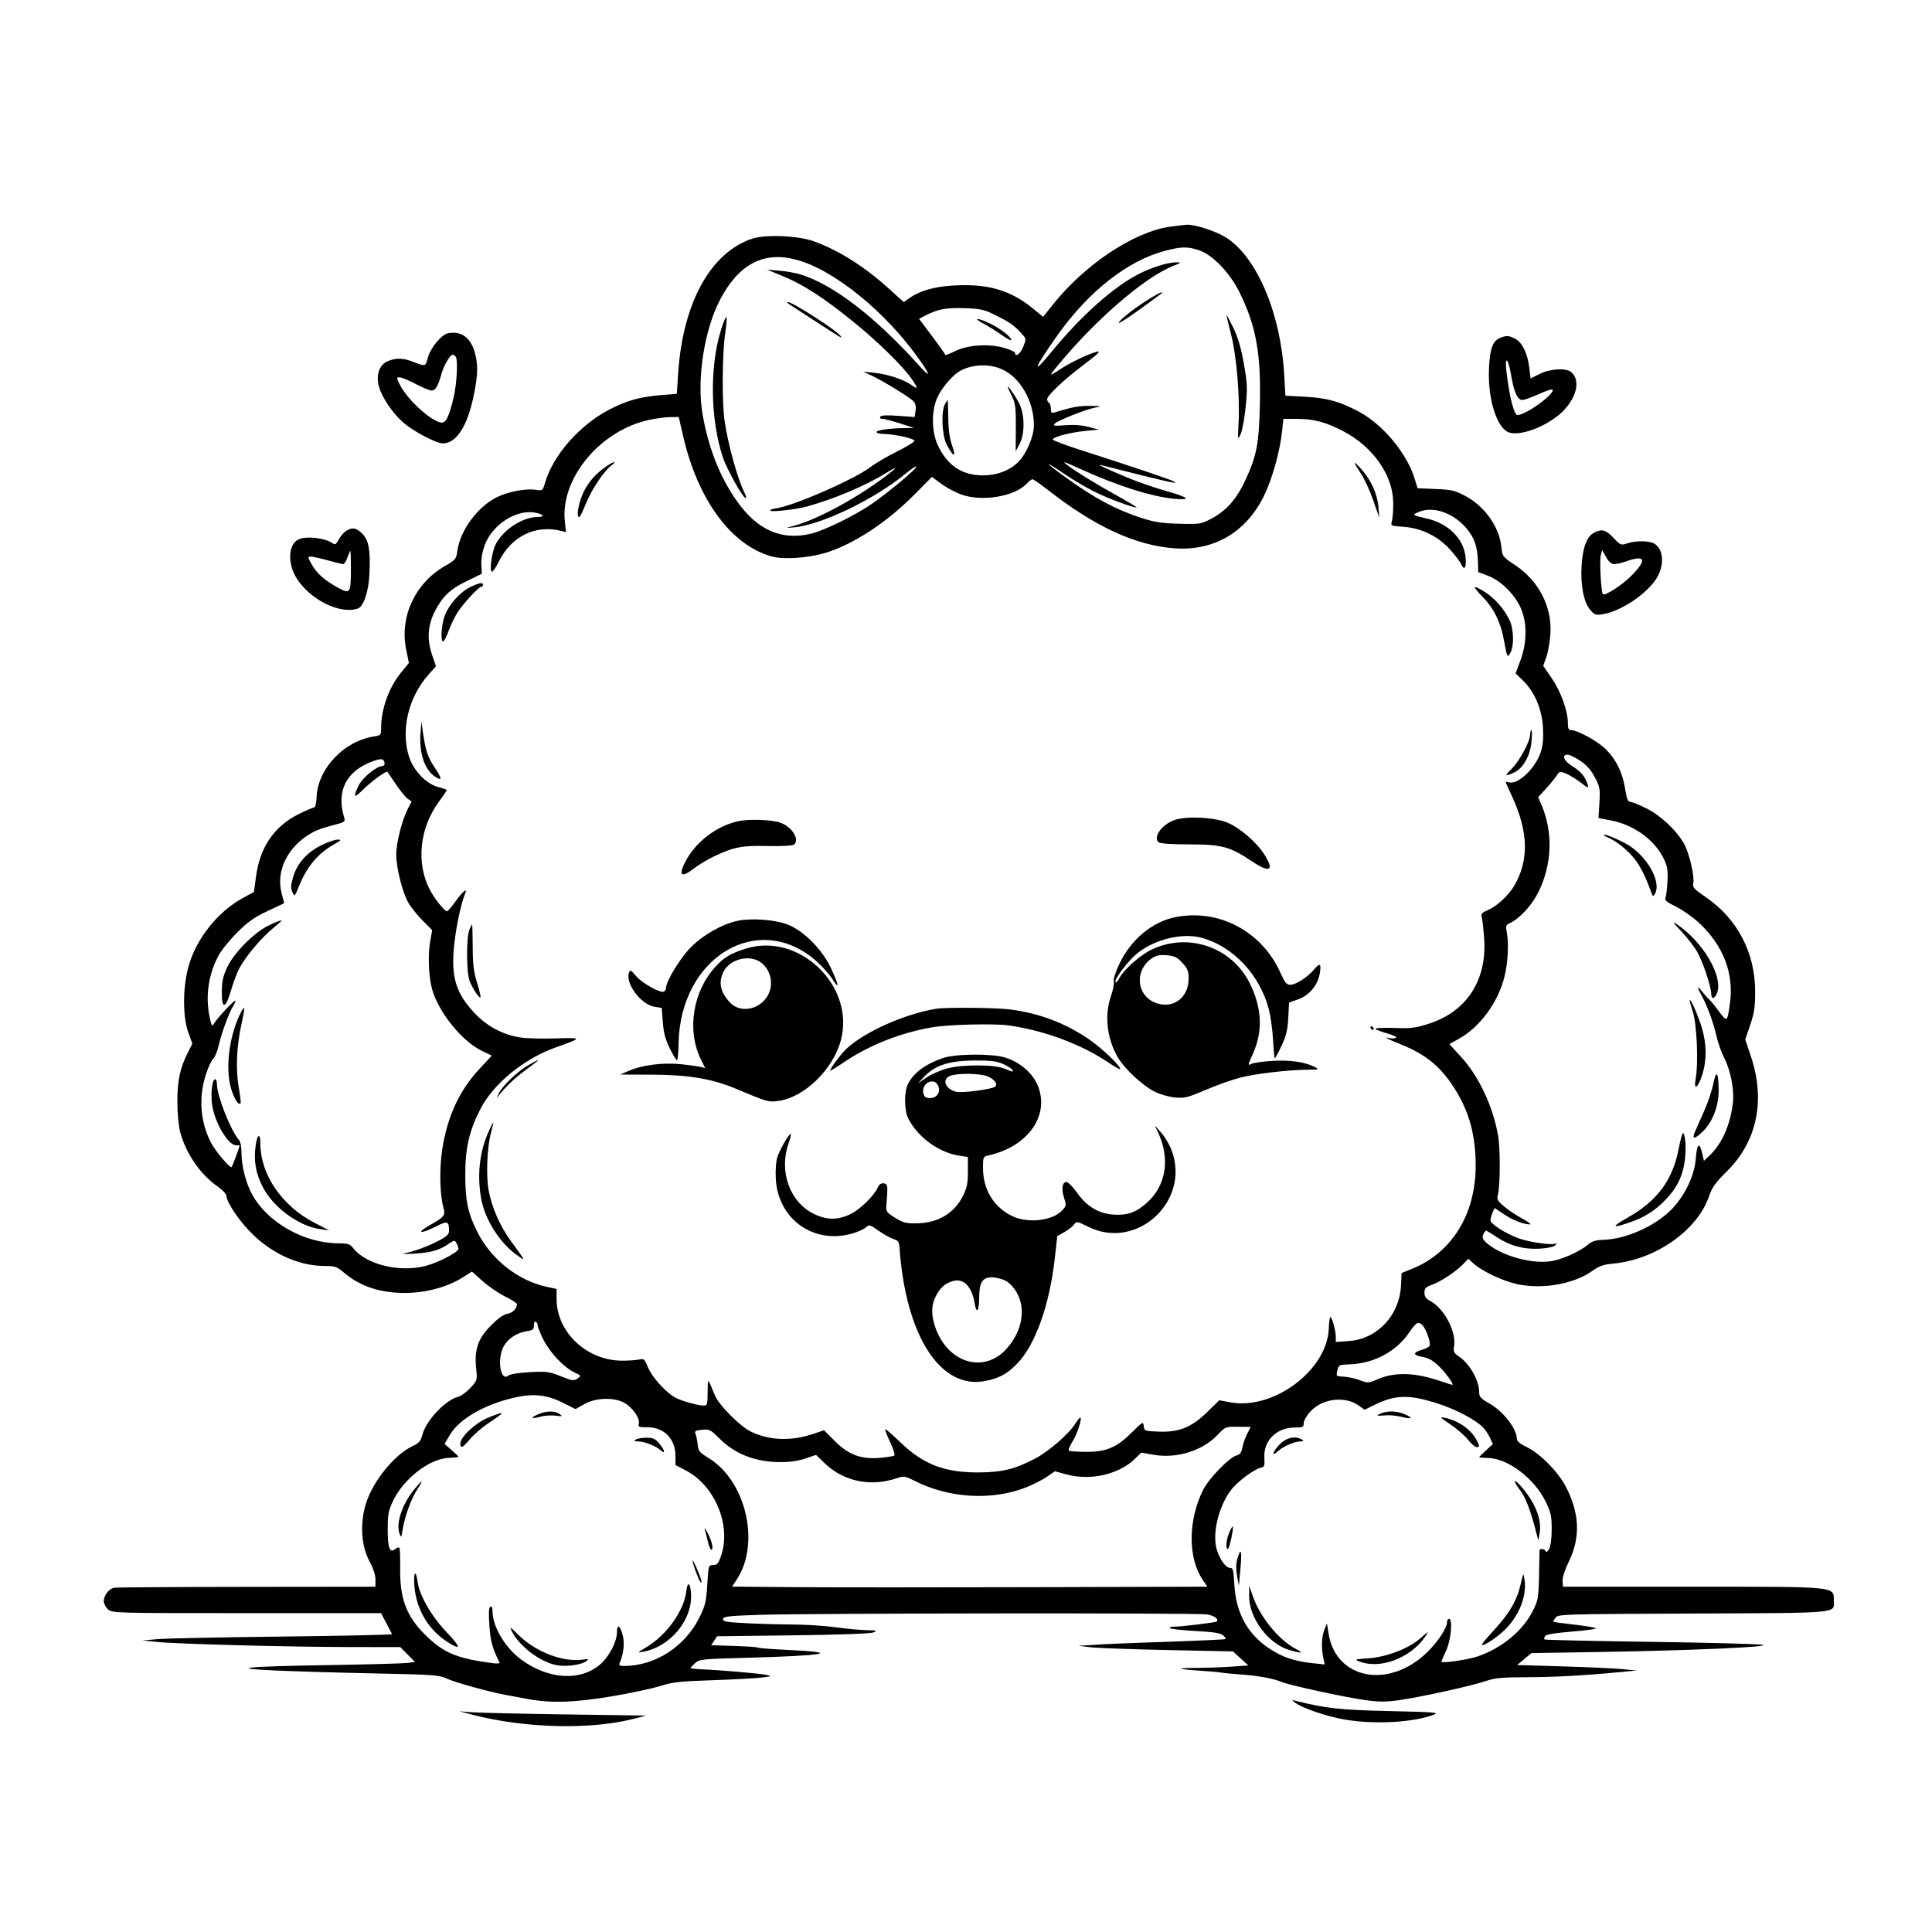 <svg xmlns="http://www.w3.org/2000/svg" height="3072" width="3072" version="1.1" id="svg"><path fill-rule="evenodd" fill="black" stroke="none" d="M1860.309 360.485 C 1802.787 368.710,1724.861 420.582,1673.995 484.506 L 1658.653 503.787 1641.597 489.894 C 1606.439 461.258,1570.452 450.913,1516.500 453.937 C 1485.523 455.672,1462.374 462.341,1445.422 474.411 L 1437.001 480.408 1413.049 458.676 C 1374.414 423.620,1332.437 397.272,1293.013 383.330 C 1268.564 374.684,1217.293 372.578,1196.538 379.367 C 1129.805 401.194,1085.499 481.874,1078.194 594.867 L 1076.165 626.243 1051.125 628.274 C 1017.286 631.020,996.591 636.828,968.417 651.486 C 921.458 675.917,879.474 723.814,866.688 767.543 C 862.941 780.358,862.684 780.556,852.035 778.853 C 836.485 776.367,808.297 781.661,790.359 790.437 C 759.493 805.539,731.537 843.450,727.207 876.079 C 725.503 888.923,724.429 890.221,707.346 900.079 C 660.081 927.354,635.326 980.367,645.713 1032.066 L 650.146 1054.133 637.750 1069.353 C 618.180 1093.379,606.000 1127.396,606.000 1158.026 C 606.000 1168.841,605.566 1169.303,593.606 1171.215 C 546.576 1178.735,505.280 1222.615,503.421 1267.042 C 502.987 1277.419,501.372 1284.000,499.259 1284.000 C 497.360 1284.000,486.250 1288.781,474.569 1294.624 C 436.190 1313.825,413.506 1346.870,407.260 1392.680 L 403.767 1418.293 385.633 1428.231 C 345.906 1450.004,312.026 1492.758,299.800 1536.548 C 290.422 1570.136,290.309 1616.381,299.542 1641.999 L 305.848 1659.499 298.759 1673.499 C 286.206 1698.289,281.998 1717.991,282.036 1751.795 C 282.056 1769.642,283.945 1790.540,286.358 1799.606 C 295.609 1834.365,318.790 1867.935,346.889 1887.268 C 354.100 1892.229,360.000 1898.617,360.000 1901.462 C 360.000 1911.983,383.136 1945.358,403.863 1964.736 C 436.978 1995.697,477.504 2013.000,516.903 2013.000 C 532.660 2013.000,535.831 2014.100,546.563 2023.286 C 572.425 2045.423,604.854 2056.151,645.000 2055.852 C 677.914 2055.606,711.799 2046.363,735.951 2031.044 L 750.401 2021.878 767.451 2037.101 C 776.828 2045.474,792.938 2056.487,803.250 2061.574 C 813.563 2066.661,822.000 2072.077,822.000 2073.609 C 822.000 2080.726,815.345 2087.381,806.449 2089.160 C 800.000 2090.450,790.942 2097.018,779.775 2108.502 C 759.725 2129.118,754.056 2146.110,757.149 2176.305 C 759.038 2194.744,758.941 2195.064,747.779 2207.022 C 741.576 2213.667,732.894 2219.980,728.486 2221.050 C 708.473 2225.909,677.478 2258.670,671.756 2281.014 C 669.116 2291.321,666.492 2294.464,656.719 2299.026 C 627.172 2312.816,592.597 2355.433,581.611 2391.603 C 572.104 2422.903,574.356 2458.258,587.390 2482.322 C 593.433 2493.479,597.000 2504.322,597.000 2511.533 L 597.000 2523.000 392.250 2523.230 C 279.638 2523.356,184.802 2523.961,181.504 2524.574 C 173.517 2526.058,165.000 2536.969,165.000 2545.715 C 165.000 2549.593,167.955 2555.519,171.566 2558.883 C 178.046 2564.920,180.916 2565.000,392.015 2565.000 L 605.899 2565.000 614.182 2580.750 C 618.738 2589.413,622.868 2597.346,623.360 2598.381 C 623.851 2599.415,545.559 2601.143,449.377 2602.220 C 353.195 2603.297,263.700 2605.151,250.500 2606.339 L 226.500 2608.500 250.500 2610.870 C 283.780 2614.156,459.069 2618.758,555.985 2618.890 L 636.471 2619.000 648.178 2630.825 L 659.885 2642.650 647.192 2644.211 C 640.212 2645.070,585.900 2646.556,526.500 2647.513 C 389.420 2649.723,359.766 2652.635,438.000 2656.204 C 468.525 2657.596,539.400 2659.682,595.500 2660.838 C 691.721 2662.821,698.293 2663.312,711.491 2669.496 C 724.116 2675.411,782.473 2691.417,805.742 2695.346 C 810.824 2696.204,825.674 2698.952,838.742 2701.453 C 875.547 2708.495,914.418 2707.217,974.534 2696.986 C 1003.665 2692.028,1037.625 2684.744,1050.000 2680.798 C 1069.398 2674.613,1080.978 2673.344,1134.000 2671.596 C 1167.825 2670.481,1202.925 2668.570,1212.000 2667.350 C 1228.064 2665.191,1228.223 2665.078,1218.000 2663.085 C 1206.212 2660.786,1145.376 2655.545,1116.750 2654.362 C 1106.438 2653.936,1098.000 2653.047,1098.000 2652.388 C 1098.000 2651.728,1101.208 2648.215,1105.128 2644.582 C 1111.934 2638.275,1115.564 2637.888,1185.378 2636.027 C 1314.427 2632.588,1340.855 2627.528,1251.309 2623.403 C 1228.864 2622.370,1208.475 2620.836,1206.000 2619.995 C 1201.761 2618.555,1188.959 2617.788,1148.181 2616.533 L 1130.862 2616.000 1135.526 2608.881 L 1140.190 2601.763 1260.845 2600.282 C 1336.510 2599.353,1384.297 2597.604,1389.000 2595.591 C 1395.497 2592.810,1394.092 2592.342,1378.500 2592.095 C 1368.600 2591.938,1346.325 2589.870,1329.000 2587.500 C 1311.675 2585.130,1281.300 2583.142,1261.500 2583.083 C 1241.700 2583.024,1208.229 2582.095,1187.120 2581.018 C 1154.263 2579.343,1148.872 2578.373,1149.655 2574.280 C 1150.439 2570.178,1158.865 2569.237,1209.034 2567.649 C 1288.693 2565.127,1900.651 2564.519,1918.346 2566.944 C 1930.377 2568.593,1938.667 2574.404,1934.621 2578.352 C 1932.965 2579.968,1874.616 2586.952,1866.750 2586.476 C 1863.038 2586.251,1860.000 2587.212,1860.000 2588.611 C 1860.000 2590.009,1877.888 2592.123,1899.750 2593.306 C 1929.503 2594.917,1940.825 2596.654,1944.768 2600.211 C 1947.666 2602.825,1949.482 2605.518,1948.804 2606.196 C 1948.126 2606.874,1906.606 2608.823,1856.536 2610.527 C 1806.466 2612.232,1761.450 2613.957,1756.500 2614.360 C 1751.550 2614.764,1740.075 2615.504,1731.000 2616.005 L 1714.500 2616.915 1734.000 2619.235 C 1744.725 2620.511,1800.075 2622.518,1857.000 2623.696 L 1960.500 2625.838 1972.735 2637.006 L 1984.971 2648.175 1958.024 2650.087 C 1943.204 2651.139,1918.911 2652.000,1904.039 2652.000 C 1889.168 2652.000,1877.625 2652.625,1878.390 2653.390 C 1879.154 2654.154,1891.867 2655.514,1906.640 2656.411 C 1921.413 2657.309,1936.875 2658.664,1941.000 2659.424 C 1945.125 2660.183,1959.300 2661.560,1972.500 2662.484 C 2000.185 2664.421,2024.476 2668.856,2038.034 2674.447 C 2051.331 2679.932,2138.054 2698.744,2170.937 2703.277 C 2192.989 2706.317,2203.589 2706.319,2224.937 2703.287 C 2259.808 2698.335,2340.521 2680.562,2362.541 2672.986 C 2377.026 2668.002,2388.023 2666.978,2428.220 2666.870 C 2472.881 2666.750,2518.720 2664.202,2578.500 2658.517 L 2602.500 2656.235 2580.000 2654.029 C 2567.625 2652.816,2524.839 2650.851,2484.920 2649.662 L 2412.341 2647.500 2423.657 2638.012 L 2434.973 2628.524 2545.736 2626.707 C 2691.523 2624.317,2820.309 2618.580,2802.000 2615.293 C 2794.575 2613.960,2713.989 2611.850,2622.921 2610.606 C 2531.853 2609.361,2456.664 2607.664,2455.834 2606.834 C 2455.005 2606.005,2455.402 2603.585,2456.717 2601.458 C 2458.300 2598.896,2472.996 2596.467,2500.234 2594.265 C 2522.854 2592.436,2539.592 2589.984,2537.430 2588.816 C 2535.269 2587.648,2519.325 2585.071,2502.000 2583.090 C 2484.675 2581.110,2470.176 2579.168,2469.781 2578.776 C 2469.386 2578.383,2470.964 2575.461,2473.288 2572.281 C 2477.381 2566.681,2484.217 2566.472,2691.417 2565.617 C 2927.798 2564.642,2916.052 2565.679,2915.954 2545.785 C 2915.837 2522.155,2924.147 2523.000,2691.835 2523.000 L 2485.276 2523.000 2484.585 2513.925 C 2484.168 2508.458,2488.142 2496.135,2494.578 2482.936 C 2513.436 2444.263,2511.695 2405.324,2489.207 2362.839 C 2476.906 2339.600,2448.151 2310.682,2427.750 2301.033 C 2417.324 2296.102,2412.000 2291.754,2412.000 2288.172 C 2412.000 2272.012,2390.318 2244.053,2368.033 2231.476 C 2354.724 2223.965,2352.000 2221.023,2352.000 2214.161 C 2352.000 2195.082,2337.383 2168.989,2320.036 2157.103 C 2311.710 2151.399,2310.663 2149.241,2312.054 2140.665 C 2315.883 2117.071,2296.101 2079.929,2273.475 2068.229 C 2267.266 2065.018,2265.000 2061.622,2265.000 2055.526 C 2265.000 2048.624,2266.919 2046.521,2276.250 2043.194 C 2290.566 2038.089,2314.979 2022.038,2326.109 2010.414 L 2334.718 2001.423 2342.594 2008.726 C 2355.805 2020.976,2389.777 2037.063,2412.743 2041.944 C 2452.960 2050.492,2502.960 2041.600,2532.064 2020.725 C 2542.884 2012.964,2549.645 2010.621,2565.484 2009.142 C 2632.871 2002.849,2699.312 1955.940,2717.619 1901.730 C 2722.216 1888.116,2727.781 1880.376,2745.731 1862.628 C 2793.871 1815.029,2807.540 1749.784,2784.056 1679.688 L 2775.078 1652.893 2782.954 1629.696 C 2789.393 1610.731,2790.825 1601.028,2790.808 1576.500 C 2790.764 1514.670,2762.474 1460.777,2711.934 1426.244 C 2693.821 1413.868,2690.925 1410.706,2692.384 1404.896 C 2694.771 1395.382,2686.783 1359.256,2678.855 1343.717 C 2668.127 1322.688,2641.524 1297.177,2618.102 1285.460 C 2606.603 1279.707,2594.974 1275.000,2592.261 1275.000 C 2588.478 1275.000,2586.573 1270.204,2584.089 1254.429 C 2580.025 1228.618,2570.163 1208.260,2553.658 1191.612 C 2541.080 1178.925,2508.647 1161.007,2498.250 1161.002 C 2494.149 1161.001,2493.000 1158.443,2493.000 1149.316 C 2493.000 1130.478,2481.797 1099.544,2467.314 1078.389 L 2453.854 1058.729 2458.815 1044.614 C 2461.543 1036.851,2464.431 1020.350,2465.233 1007.945 C 2468.018 964.849,2446.955 923.733,2409.256 898.670 C 2388.929 885.157,2388.844 885.042,2387.181 868.935 C 2383.992 838.034,2360.725 805.117,2330.700 789.027 C 2313.469 779.793,2308.554 778.615,2282.766 777.541 L 2254.033 776.344 2249.117 760.379 C 2236.865 720.590,2198.466 674.617,2160.778 654.615 C 2130.041 638.302,2110.309 632.802,2075.686 630.897 L 2043.872 629.147 2041.966 595.824 C 2036.389 498.345,1998.776 409.299,1949.941 377.962 C 1934.006 367.737,1900.365 356.719,1887.065 357.370 C 1882.904 357.574,1870.864 358.975,1860.309 360.485 M1906.716 398.014 C 1927.990 405.230,1954.928 433.027,1970.295 463.624 C 1997.307 517.405,2005.514 563.126,2003.210 647.005 C 2001.556 707.223,1998.023 725.017,1979.990 763.957 C 1966.352 793.407,1949.955 811.990,1926.649 824.412 C 1909.751 833.419,1908.365 833.642,1874.893 832.770 C 1847.149 832.046,1835.570 830.270,1815.000 823.580 C 1774.184 810.306,1740.892 792.511,1695.000 759.436 C 1657.590 732.474,1658.482 730.593,1696.500 756.272 C 1708.050 764.073,1727.445 775.437,1739.601 781.526 C 1760.653 792.071,1800.405 807.023,1807.275 806.980 C 1809.049 806.969,1791.578 796.506,1768.451 783.730 C 1731.667 763.409,1687.590 735.000,1692.845 735.000 C 1693.848 735.000,1705.205 739.850,1718.084 745.778 C 1774.592 771.788,1831.309 789.802,1867.167 793.130 C 1894.964 795.710,1890.738 791.016,1856.663 781.462 C 1837.874 776.194,1809.000 766.239,1792.500 759.339 C 1757.487 744.698,1741.874 737.276,1750.899 739.561 C 1861.634 767.604,1875.758 770.762,1866.000 765.297 C 1860.409 762.166,1787.522 737.601,1722.750 717.017 C 1695.938 708.497,1674.000 700.334,1674.000 698.879 C 1674.000 694.844,1701.220 687.637,1725.498 685.245 L 1747.197 683.107 1730.848 678.799 C 1720.270 676.011,1707.173 675.063,1693.739 676.114 C 1676.006 677.500,1673.599 677.130,1677.239 673.577 C 1682.643 668.301,1725.664 651.213,1741.500 648.052 C 1752.632 645.831,1752.083 645.634,1733.904 645.329 C 1716.728 645.041,1703.616 647.433,1677.750 655.575 C 1671.956 657.399,1671.000 656.614,1671.000 650.027 C 1671.000 645.807,1669.650 641.520,1668.000 640.500 C 1666.350 639.480,1665.000 636.949,1665.000 634.876 C 1665.000 628.837,1691.083 604.241,1723.500 579.711 C 1745.641 562.957,1751.142 557.575,1744.500 559.168 C 1731.157 562.367,1700.016 577.325,1684.561 587.958 C 1677.103 593.090,1671.000 596.386,1671.000 595.284 C 1671.000 594.182,1682.456 580.126,1696.458 564.048 C 1755.021 496.804,1824.289 439.012,1866.000 422.594 C 1878.820 417.548,1879.036 417.274,1870.295 417.140 C 1857.868 416.951,1832.105 424.855,1811.881 435.062 C 1771.103 455.642,1719.238 501.704,1672.506 558.843 C 1638.937 599.888,1643.545 586.476,1681.309 533.224 C 1730.865 463.342,1793.099 414.409,1852.086 398.944 C 1878.976 391.895,1888.209 391.737,1906.716 398.014 M1264.620 412.556 C 1325.304 428.018,1409.165 496.155,1463.624 574.247 C 1480.573 598.552,1479.149 600.983,1460.260 579.992 C 1391.149 503.189,1324.395 452.132,1272.298 436.229 C 1264.709 433.912,1249.725 431.279,1239.000 430.377 L 1219.500 428.738 1240.500 437.281 C 1277.849 452.474,1309.593 472.994,1361.946 515.782 C 1397.139 544.546,1436.173 583.086,1449.309 602.041 C 1460.293 617.889,1460.252 620.012,1449.116 612.083 C 1436.834 603.337,1410.869 594.835,1389.998 592.724 L 1372.500 590.955 1385.051 596.770 C 1403.712 605.416,1447.305 632.134,1452.655 638.205 C 1455.706 641.666,1456.799 646.893,1455.813 653.298 L 1454.305 663.096 1428.062 661.172 C 1409.948 659.843,1401.173 660.293,1399.733 662.624 C 1398.481 664.649,1399.818 666.007,1403.073 666.017 C 1406.058 666.026,1418.625 669.267,1431.000 673.220 L 1453.500 680.405 1436.669 680.703 C 1412.608 681.128,1391.870 684.363,1393.746 687.398 C 1394.631 688.829,1400.337 690.059,1406.427 690.131 C 1422.148 690.317,1452.865 697.096,1454.047 700.641 C 1454.594 702.282,1442.274 709.967,1426.669 717.719 C 1411.064 725.471,1391.817 736.771,1383.898 742.830 C 1357.881 762.736,1256.953 806.480,1232.251 808.556 C 1229.365 808.799,1225.990 810.085,1224.751 811.415 C 1221.344 815.074,1264.755 810.502,1283.780 805.198 C 1326.301 793.343,1375.927 772.405,1407.400 753.039 C 1428.874 739.826,1428.591 741.980,1406.697 758.387 C 1357.473 795.277,1292.889 829.390,1257.000 837.455 C 1248.419 839.384,1249.322 839.590,1261.941 838.585 C 1305.105 835.148,1391.583 793.492,1440.924 752.370 C 1448.858 745.758,1456.045 741.045,1456.896 741.896 C 1459.076 744.076,1416.090 780.308,1387.727 800.198 C 1361.282 818.742,1311.044 843.503,1289.422 848.649 C 1242.623 859.788,1204.459 843.009,1171.769 796.923 C 1144.675 758.727,1126.045 711.336,1116.941 657.450 C 1107.677 602.612,1119.868 524.270,1145.156 476.148 C 1174.470 420.364,1213.572 399.549,1264.620 412.556 M1824.084 477.373 C 1801.146 491.924,1779.000 509.626,1779.000 513.412 C 1779.000 514.891,1794.188 505.077,1812.750 491.603 C 1852.555 462.711,1849.678 464.993,1846.250 465.029 C 1844.738 465.044,1834.763 470.599,1824.084 477.373 M1255.068 483.926 C 1258.131 485.892,1276.356 497.708,1295.568 510.185 C 1340.045 539.068,1339.395 538.685,1336.814 534.509 C 1331.647 526.148,1259.704 479.762,1252.548 480.176 C 1250.871 480.273,1252.006 481.961,1255.068 483.926 M1584.749 502.039 C 1606.710 513.097,1612.980 517.633,1625.234 531.327 C 1631.793 538.657,1631.839 539.180,1627.029 551.426 C 1622.669 562.527,1614.000 568.952,1614.000 561.084 C 1614.000 559.480,1606.435 555.968,1597.188 553.280 C 1572.566 546.122,1538.993 548.267,1518.741 558.291 C 1510.083 562.576,1503.000 565.251,1503.000 564.236 C 1503.000 563.220,1493.635 549.917,1482.188 534.674 L 1461.376 506.960 1470.938 501.976 C 1491.027 491.505,1504.169 489.010,1533.749 490.055 C 1560.380 490.995,1564.946 492.068,1584.749 502.039 M1950.239 501.069 C 1950.108 501.932,1953.447 516.107,1957.660 532.569 C 1966.325 566.430,1971.634 630.330,1969.368 673.500 C 1967.981 699.920,1968.053 700.280,1972.680 690.269 C 1975.281 684.642,1978.898 665.067,1980.718 646.769 C 1983.675 617.035,1983.359 609.736,1977.749 578.073 C 1973.296 552.946,1968.420 536.375,1960.975 521.073 C 1955.201 509.208,1950.370 500.206,1950.239 501.069 M1146.527 524.250 C 1128.125 583.321,1129.357 667.188,1149.515 727.500 C 1155.845 746.439,1181.369 792.000,1185.649 792.000 C 1187.027 792.000,1186.270 788.288,1183.968 783.750 C 1172.968 762.074,1158.029 708.478,1152.240 669.925 C 1147.807 640.404,1148.276 562.179,1153.077 530.250 C 1155.248 515.813,1156.082 504.000,1154.930 504.000 C 1153.778 504.000,1149.997 513.113,1146.527 524.250 M1564.140 514.768 C 1572.166 519.041,1585.318 527.267,1593.366 533.050 C 1601.415 538.832,1608.000 542.206,1608.000 540.548 C 1608.000 535.678,1589.697 521.628,1573.500 514.064 C 1553.148 504.559,1545.977 505.099,1564.140 514.768 M711.932 529.990 C 701.820 532.114,684.391 553.454,680.311 568.705 C 676.388 583.376,677.345 583.140,655.500 574.829 C 640.276 569.037,629.485 568.881,616.594 574.267 C 602.837 580.016,597.236 596.940,602.867 615.750 C 608.114 633.277,624.880 657.695,641.566 672.112 C 657.932 686.252,693.632 705.000,704.190 705.000 C 725.620 705.000,743.177 677.788,753.256 628.953 C 760.111 595.736,760.424 578.885,754.554 559.118 C 747.708 536.064,732.499 525.671,711.932 529.990 M2385.925 537.029 C 2373.458 542.050,2369.166 553.353,2367.633 585.199 C 2365.467 630.180,2377.666 674.091,2395.592 685.836 C 2412.552 696.949,2464.286 677.298,2488.253 650.641 C 2508.350 628.288,2512.469 603.424,2498.057 591.462 C 2489.999 584.775,2465.007 586.242,2448.590 594.367 L 2433.679 601.747 2431.753 585.360 C 2429.057 562.422,2420.431 544.411,2409.412 538.713 C 2399.235 533.450,2395.477 533.181,2385.925 537.029 M724.767 567.432 C 728.347 573.225,726.411 609.857,721.376 631.566 C 714.656 660.540,709.375 672.000,702.740 672.000 C 687.968 672.000,648.643 636.783,636.217 612.426 C 630.158 600.549,630.126 600.000,635.487 600.000 C 638.572 600.000,650.000 604.725,660.882 610.500 C 671.764 616.275,683.226 621.000,686.352 621.000 C 692.376 621.000,696.626 613.842,701.773 595.025 C 705.456 581.566,715.650 564.000,719.779 564.000 C 721.356 564.000,723.600 565.544,724.767 567.432 M2402.732 596.250 C 2407.290 623.411,2412.969 636.000,2420.662 636.000 C 2423.692 636.000,2435.277 631.871,2446.409 626.823 C 2457.540 621.776,2467.426 618.426,2468.379 619.379 C 2474.066 625.066,2426.586 659.857,2412.983 659.971 C 2407.395 660.017,2399.881 630.419,2395.283 590.250 C 2392.334 564.484,2398.193 569.204,2402.732 596.250 M1591.500 586.426 C 1621.387 598.597,1644.004 637.314,1643.998 676.295 C 1643.995 694.295,1631.402 723.150,1618.127 735.573 C 1603.953 748.838,1584.856 755.868,1563.000 755.868 C 1529.723 755.868,1506.400 740.314,1491.249 708.018 C 1481.233 686.668,1480.765 653.850,1490.174 632.633 C 1497.390 616.362,1515.407 595.495,1527.754 589.110 C 1546.763 579.280,1571.406 578.242,1591.500 586.426 M1602.687 616.500 C 1603.308 618.150,1606.445 624.900,1609.658 631.500 C 1614.541 641.531,1615.458 649.592,1615.243 680.625 L 1614.985 717.750 1621.137 706.125 C 1629.701 689.945,1629.571 660.273,1620.857 642.000 C 1615.277 630.297,1599.594 608.289,1602.687 616.500 M1502.484 642.750 C 1496.178 654.172,1497.801 692.558,1505.188 706.701 C 1515.973 727.347,1520.934 728.480,1514.043 708.723 C 1509.833 696.653,1507.956 683.202,1507.768 663.767 C 1507.621 648.514,1507.210 636.027,1506.856 636.017 C 1506.501 636.008,1504.534 639.038,1502.484 642.750 M1085.924 692.250 C 1109.267 794.708,1162.955 867.594,1227.909 885.006 C 1246.029 889.863,1284.159 887.348,1311.000 879.526 C 1355.434 866.575,1409.301 831.495,1453.969 786.420 L 1481.796 758.339 1496.823 769.370 C 1505.089 775.438,1519.647 783.153,1529.176 786.516 C 1561.881 798.057,1613.254 789.454,1632.228 769.258 C 1635.978 765.266,1640.254 762.000,1641.731 762.000 C 1643.209 762.000,1655.461 770.601,1668.959 781.114 C 1741.799 837.847,1806.182 867.318,1867.125 871.825 C 1930.101 876.482,1981.119 846.657,2009.836 788.396 C 2022.759 762.177,2035.147 717.842,2038.626 685.357 L 2040.699 666.000 2062.099 666.036 C 2089.198 666.081,2108.415 671.213,2136.243 685.836 C 2183.441 710.637,2214.956 755.837,2215.321 799.251 C 2215.420 810.938,2214.507 824.032,2213.293 828.350 C 2211.090 836.189,2211.117 836.202,2232.070 837.701 C 2260.220 839.715,2286.674 852.700,2305.701 873.842 C 2313.452 882.454,2321.182 892.538,2322.878 896.250 C 2328.341 908.204,2331.799 903.680,2330.370 886.449 C 2327.963 857.416,2303.638 832.745,2269.500 824.711 C 2244.775 818.893,2244.751 818.873,2256.000 814.043 C 2278.208 804.506,2309.621 814.924,2330.632 838.794 C 2344.191 854.198,2349.230 868.387,2349.997 893.325 L 2350.500 909.675 2365.729 915.353 C 2385.542 922.740,2407.399 943.886,2417.505 965.443 C 2428.414 988.717,2428.382 1021.411,2417.421 1050.569 L 2409.876 1070.638 2421.620 1082.069 C 2440.135 1100.090,2451.834 1127.632,2453.405 1156.899 C 2454.351 1174.509,2453.336 1185.451,2449.757 1196.227 C 2441.276 1221.759,2413.995 1247.791,2399.650 1244.039 C 2396.542 1243.227,2394.000 1242.920,2394.000 1243.358 C 2394.000 1243.797,2398.711 1254.352,2404.470 1266.816 C 2430.359 1322.850,2431.347 1368.078,2407.569 1408.653 C 2398.542 1424.057,2379.563 1441.431,2365.215 1447.426 C 2356.057 1451.252,2354.600 1453.077,2356.174 1458.744 C 2357.207 1462.460,2358.888 1477.650,2359.911 1492.500 C 2364.452 1558.447,2332.366 1608.112,2272.677 1627.529 C 2251.004 1634.579,2244.076 1635.459,2217.445 1634.545 C 2200.697 1633.970,2186.995 1634.507,2186.997 1635.737 C 2186.999 1636.968,2195.141 1640.238,2205.091 1643.004 C 2215.040 1645.771,2221.641 1648.986,2219.758 1650.149 C 2217.876 1651.313,2213.448 1651.556,2209.918 1650.689 C 2198.543 1647.897,2205.958 1652.101,2227.500 1660.656 C 2268.360 1676.884,2292.832 1697.612,2315.632 1735.302 C 2336.765 1770.238,2346.269 1806.462,2346.409 1852.602 C 2346.644 1930.140,2309.064 1991.542,2245.583 2017.342 L 2228.666 2024.218 2227.731 2043.527 C 2225.409 2091.456,2190.273 2129.064,2144.776 2132.320 L 2124.000 2133.806 2124.000 2125.501 C 2124.000 2115.945,2117.913 2093.987,2115.275 2094.027 C 2114.299 2094.042,2113.223 2102.191,2112.884 2112.137 C 2110.629 2178.344,2025.106 2242.563,1956.243 2229.757 L 1938.756 2226.505 1919.481 2245.311 C 1894.405 2269.778,1874.946 2277.610,1842.321 2276.368 C 1820.198 2275.527,1819.472 2275.260,1818.589 2267.651 C 1817.706 2260.035,1817.170 2260.307,1800.589 2276.816 C 1775.708 2301.588,1759.764 2308.500,1727.500 2308.500 C 1713.200 2308.500,1700.615 2307.615,1699.533 2306.533 C 1698.452 2305.452,1700.936 2299.230,1705.054 2292.707 C 1712.481 2280.942,1720.641 2256.641,1718.039 2254.039 C 1717.294 2253.294,1713.796 2257.358,1710.266 2263.069 C 1699.849 2279.925,1667.880 2307.747,1645.406 2319.515 C 1614.065 2335.926,1593.377 2341.011,1557.000 2341.244 C 1502.000 2341.596,1468.323 2328.733,1431.687 2293.381 C 1419.072 2281.208,1408.199 2271.801,1407.524 2272.476 C 1406.848 2273.152,1410.420 2282.518,1415.461 2293.290 C 1420.502 2304.063,1423.416 2313.625,1421.936 2314.540 C 1420.456 2315.454,1410.673 2317.003,1400.198 2317.982 C 1369.820 2320.818,1349.580 2313.494,1327.867 2291.806 L 1310.234 2274.194 1292.882 2280.040 C 1257.929 2291.815,1223.791 2290.579,1194.196 2276.469 C 1176.782 2268.166,1143.005 2234.177,1136.589 2218.500 C 1124.792 2189.678,1125.420 2189.967,1125.203 2213.250 C 1125.008 2234.138,1124.715 2235.000,1117.816 2235.000 C 1113.865 2235.000,1101.480 2232.173,1090.294 2228.718 C 1073.478 2223.524,1067.030 2219.499,1053.050 2205.468 C 1043.273 2195.657,1033.688 2182.468,1030.321 2174.198 C 1024.878 2160.823,1023.936 2160.018,1015.813 2161.782 C 1011.035 2162.820,998.873 2163.621,988.786 2163.563 C 932.679 2163.239,885.000 2118.130,885.000 2065.371 L 885.000 2049.497 869.523 2046.178 C 823.773 2036.366,781.020 2002.621,759.074 1959.000 C 744.078 1929.193,739.944 1909.878,739.809 1869.000 C 739.666 1825.439,746.041 1797.764,764.311 1762.635 C 785.183 1722.503,833.420 1683.310,884.138 1665.274 C 926.608 1650.171,926.590 1649.763,883.514 1651.163 C 862.072 1651.859,836.448 1651.128,826.572 1649.538 C 799.639 1645.200,774.747 1631.971,755.445 1611.735 C 724.456 1579.246,716.598 1552.782,722.411 1500.496 C 725.629 1471.563,733.263 1436.050,739.448 1421.250 C 743.831 1410.763,736.229 1416.667,724.777 1432.644 C 718.330 1441.640,712.057 1449.000,710.838 1449.000 C 706.749 1449.000,690.059 1427.918,682.845 1413.639 C 661.405 1371.203,667.383 1316.233,697.954 1274.704 C 705.359 1264.646,710.986 1256.117,710.458 1255.749 C 709.931 1255.382,703.425 1253.355,696.000 1251.244 C 677.077 1245.864,657.135 1224.720,650.250 1202.736 C 637.090 1160.717,649.261 1109.173,680.781 1073.433 L 693.187 1059.367 686.775 1040.433 C 678.710 1016.618,680.148 994.403,691.159 972.673 C 703.394 948.529,715.505 936.941,741.960 924.068 L 766.163 912.291 765.392 897.765 C 764.906 888.619,766.976 876.944,770.979 866.246 C 782.861 834.488,820.005 810.212,849.498 814.928 C 863.776 817.211,867.698 822.000,855.290 822.000 C 830.936 822.000,799.789 842.329,787.887 865.992 C 781.989 877.719,777.878 909.000,782.235 909.000 C 783.918 909.000,788.808 901.821,793.101 893.047 C 812.663 853.064,851.302 833.892,891.822 844.062 L 899.918 846.094 898.090 828.607 C 890.988 760.659,954.447 684.397,1032.000 667.680 C 1042.725 665.368,1057.746 663.370,1065.380 663.238 L 1079.260 663.000 1085.924 692.250 M961.200 743.593 C 947.402 753.727,939.277 762.630,930.712 777.000 C 922.892 790.118,916.666 814.195,919.310 821.087 C 920.729 824.784,924.160 819.204,931.190 801.769 C 940.876 777.745,960.960 747.870,973.176 739.314 C 976.563 736.941,977.887 735.000,976.118 735.000 C 974.348 735.000,967.635 738.867,961.200 743.593 M2154.000 736.210 C 2154.000 737.425,2158.355 744.737,2163.678 752.459 C 2169.001 760.182,2177.837 779.325,2183.313 795.000 L 2193.269 823.500 2191.815 805.900 C 2190.143 785.658,2179.892 763.132,2164.443 745.750 C 2158.699 739.288,2154.000 734.995,2154.000 736.210 M549.650 844.682 C 545.974 847.257,540.864 853.428,538.296 858.394 C 535.044 864.683,532.545 866.568,530.063 864.603 C 518.401 855.369,485.983 851.587,473.904 858.051 C 457.996 866.565,457.093 896.753,472.047 920.131 C 493.799 954.134,541.260 977.324,569.114 967.559 C 578.165 964.386,586.104 940.642,587.409 912.839 C 589.204 874.603,586.424 858.962,575.974 848.512 C 566.356 838.894,559.366 837.877,549.650 844.682 M2535.000 846.818 C 2523.407 852.582,2516.744 869.722,2514.880 898.571 C 2512.840 930.139,2518.026 957.193,2528.502 969.644 C 2535.292 977.713,2537.251 978.411,2548.269 976.685 C 2580.002 971.714,2625.437 939.491,2637.362 913.500 C 2646.486 893.614,2643.699 872.627,2630.871 864.616 C 2623.070 859.744,2601.715 859.309,2588.267 863.747 C 2577.348 867.350,2576.951 867.201,2565.541 855.207 C 2553.318 842.357,2547.296 840.703,2535.000 846.818 M557.954 905.250 C 557.894 943.381,556.787 944.980,537.652 934.565 C 516.352 922.972,503.572 911.684,495.558 897.386 C 489.119 885.897,489.014 885.000,494.118 885.000 C 497.145 885.000,509.364 887.700,521.272 891.000 C 533.181 894.300,544.204 897.000,545.768 897.000 C 547.332 897.000,550.320 892.275,552.408 886.500 C 554.497 880.725,556.609 876.000,557.103 876.000 C 557.596 876.000,557.979 889.163,557.954 905.250 M2566.712 897.000 C 2570.306 897.000,2578.985 894.975,2586.000 892.500 C 2616.466 881.751,2619.206 890.098,2593.641 915.785 C 2578.695 930.803,2551.976 947.976,2548.682 944.682 C 2545.865 941.865,2543.120 891.913,2545.304 883.211 L 2547.439 874.707 2553.809 885.853 C 2558.095 893.353,2562.317 897.000,2566.712 897.000 M747.685 933.513 C 731.197 941.508,712.741 962.544,706.725 980.201 C 701.657 995.077,700.324 1020.000,704.598 1020.000 C 706.027 1020.000,710.074 1012.108,713.590 1002.463 C 717.107 992.817,723.707 979.384,728.256 972.610 C 738.107 957.942,761.415 933.000,765.270 933.000 C 766.772 933.000,768.000 931.650,768.000 930.000 C 768.000 925.536,761.994 926.575,747.685 933.513 M2357.207 948.750 C 2374.982 966.810,2386.033 989.013,2391.176 1017.000 C 2396.522 1046.093,2396.796 1046.645,2401.611 1038.000 C 2407.840 1026.814,2407.056 1000.070,2400.078 985.697 C 2391.553 968.137,2376.885 951.429,2361.341 941.571 C 2341.207 928.803,2339.866 931.131,2357.207 948.750 M668.705 1164.000 C 665.920 1196.606,674.825 1223.850,691.933 1235.060 C 703.195 1242.438,703.104 1238.244,691.634 1221.199 C 680.313 1204.376,676.668 1193.670,672.670 1165.500 L 670.115 1147.500 668.705 1164.000 M2433.000 1168.021 C 2433.000 1178.705,2416.422 1209.578,2404.031 1221.969 C 2391.826 1234.174,2392.584 1235.377,2407.899 1228.110 C 2422.177 1221.334,2433.153 1201.592,2435.201 1179.001 C 2436.099 1169.101,2435.971 1161.000,2434.917 1161.000 C 2433.862 1161.000,2433.000 1164.159,2433.000 1168.021 M2512.801 1209.750 C 2522.844 1216.513,2529.934 1224.555,2535.944 1236.000 C 2543.933 1251.214,2544.496 1254.381,2543.174 1276.636 L 2541.741 1300.772 2561.077 1304.440 C 2597.933 1311.432,2630.950 1335.353,2645.617 1365.691 C 2651.308 1377.461,2652.286 1383.603,2651.351 1401.691 C 2650.731 1413.686,2649.302 1425.525,2648.177 1428.000 C 2646.654 1431.349,2650.870 1434.801,2664.664 1441.500 C 2674.858 1446.450,2691.251 1457.925,2701.094 1467.000 C 2739.872 1502.753,2757.328 1547.751,2750.767 1595.053 C 2746.529 1625.612,2746.269 1625.796,2732.844 1607.691 C 2726.240 1598.786,2719.155 1590.150,2717.098 1588.500 C 2715.042 1586.850,2710.353 1581.605,2706.680 1576.845 C 2699.037 1566.944,2697.903 1568.813,2704.440 1580.537 C 2713.928 1597.553,2723.739 1623.611,2728.554 1644.583 C 2731.321 1656.637,2736.800 1672.705,2740.729 1680.289 C 2751.623 1701.317,2757.799 1732.072,2755.413 1753.408 C 2751.541 1788.031,2737.990 1818.776,2718.500 1837.158 L 2709.319 1845.817 2707.409 1837.158 C 2702.368 1814.307,2698.414 1816.619,2696.241 1843.687 C 2694.124 1870.060,2678.085 1902.784,2656.885 1923.984 C 2630.456 1950.414,2584.285 1970.631,2548.500 1971.444 C 2537.164 1971.702,2531.302 1973.634,2524.500 1979.356 C 2510.795 1990.885,2482.025 2003.440,2464.212 2005.666 C 2433.807 2009.465,2389.571 1997.084,2365.812 1978.127 C 2355.847 1970.175,2355.154 1965.705,2362.486 1956.670 C 2362.857 1956.214,2370.239 1960.604,2378.891 1966.427 C 2400.180 1980.753,2422.663 1986.922,2448.307 1985.473 C 2460.475 1984.786,2470.446 1982.635,2472.695 1980.214 C 2475.801 1976.870,2475.673 1976.402,2472.000 1977.670 C 2465.285 1979.988,2430.407 1974.748,2415.000 1969.107 C 2393.727 1961.318,2370.000 1946.202,2370.000 1940.440 C 2370.000 1937.603,2371.484 1932.025,2373.298 1928.044 L 2376.596 1920.807 2391.454 1930.805 C 2405.502 1940.259,2423.012 1947.044,2433.000 1946.903 C 2435.475 1946.869,2429.770 1942.646,2420.323 1937.520 C 2410.875 1932.394,2397.812 1923.635,2391.295 1918.056 C 2380.986 1909.232,2379.742 1906.845,2381.732 1899.706 C 2385.475 1886.284,2385.693 1826.418,2382.075 1805.722 C 2374.000 1759.531,2351.616 1711.704,2323.818 1681.247 L 2304.594 1660.184 2320.047 1651.555 C 2353.514 1632.867,2382.276 1593.462,2392.347 1552.500 C 2397.632 1531.008,2399.267 1500.155,2396.015 1483.309 C 2393.899 1472.349,2394.361 1470.794,2400.581 1467.917 C 2416.478 1460.565,2436.026 1439.280,2446.377 1418.054 C 2468.034 1373.643,2469.691 1323.266,2450.935 1279.500 L 2445.792 1267.500 2458.155 1254.000 C 2464.954 1246.575,2472.650 1237.205,2475.257 1233.178 C 2479.751 1226.233,2480.513 1226.070,2490.038 1230.016 C 2495.561 1232.304,2506.029 1238.716,2513.299 1244.265 C 2525.570 1253.632,2526.369 1253.859,2524.446 1247.428 C 2520.731 1235.000,2513.743 1226.605,2500.350 1218.482 C 2486.704 1210.205,2482.458 1200.000,2492.661 1200.000 C 2495.774 1200.000,2504.837 1204.388,2512.801 1209.750 M611.470 1212.999 C 612.004 1215.750,610.548 1218.000,608.234 1218.000 C 598.958 1218.000,576.269 1236.550,570.192 1249.102 C 560.826 1268.451,562.655 1270.187,577.141 1255.701 C 590.301 1242.541,614.265 1225.076,616.097 1227.311 C 616.633 1227.965,622.677 1236.859,629.528 1247.075 C 636.380 1257.291,644.788 1267.613,648.214 1270.012 L 654.441 1274.374 648.316 1286.380 C 639.005 1304.632,629.995 1340.417,630.046 1358.940 C 630.106 1380.488,640.075 1419.688,649.650 1436.026 C 653.806 1443.118,663.953 1455.668,672.199 1463.914 L 687.192 1478.906 683.800 1498.385 C 680.127 1519.478,681.720 1554.321,687.234 1573.500 C 697.833 1610.361,735.055 1656.107,766.752 1671.225 L 782.003 1678.500 762.098 1699.915 C 730.219 1734.213,711.054 1775.887,703.099 1828.212 C 698.429 1858.928,699.357 1900.323,705.170 1920.592 C 708.567 1932.437,706.386 1935.164,682.831 1948.516 C 660.507 1961.171,668.843 1962.514,693.125 1950.175 C 711.714 1940.729,714.000 1941.512,714.000 1957.327 C 714.000 1962.601,710.056 1966.234,696.750 1973.215 C 680.257 1981.870,658.068 1989.958,642.000 1993.173 C 637.875 1993.998,644.625 1994.131,657.000 1993.469 C 684.088 1992.019,697.725 1988.333,712.103 1978.576 C 722.517 1971.508,723.028 1971.447,725.958 1976.922 C 727.631 1980.048,729.000 1983.987,729.000 1985.676 C 729.000 1990.016,706.231 2002.830,685.260 2010.292 C 643.247 2025.242,583.918 2012.954,561.692 1984.698 C 556.432 1978.012,553.327 1976.994,538.068 1976.956 C 483.437 1976.818,425.150 1943.758,400.862 1899.133 C 390.900 1880.829,384.000 1853.914,384.000 1833.356 C 384.000 1823.343,382.328 1815.125,379.701 1812.222 C 367.191 1798.399,345.000 1742.272,345.000 1724.455 C 345.000 1719.805,343.711 1716.000,342.136 1716.000 C 337.758 1716.000,335.027 1735.702,336.895 1753.804 C 339.799 1781.937,362.105 1821.000,375.267 1821.000 C 378.420 1821.000,380.956 1821.338,380.902 1821.750 C 380.481 1824.975,369.543 1854.457,368.311 1855.689 C 365.910 1858.090,342.160 1830.017,335.390 1816.778 C 318.750 1784.236,315.662 1746.826,326.638 1710.748 C 330.277 1698.784,335.739 1686.634,338.774 1683.748 C 341.809 1680.862,345.753 1671.572,347.538 1663.105 C 351.387 1644.854,364.405 1609.384,370.887 1599.490 C 373.413 1595.634,374.907 1591.907,374.206 1591.206 C 372.657 1589.657,344.822 1619.442,340.165 1627.634 C 337.251 1632.760,336.400 1631.495,333.415 1617.602 C 326.334 1584.640,331.244 1549.950,347.269 1519.725 C 351.709 1511.351,365.086 1494.763,376.996 1482.863 C 394.140 1465.732,404.193 1458.615,425.257 1448.696 L 451.863 1436.167 447.600 1419.430 C 438.210 1382.559,459.643 1342.601,499.834 1322.049 C 504.968 1319.424,518.238 1314.998,529.323 1312.213 C 547.525 1307.641,549.287 1306.538,547.506 1300.825 C 534.087 1257.776,550.490 1225.542,593.647 1210.149 C 606.408 1205.598,610.151 1206.196,611.470 1212.999 M1867.633 1303.907 C 1847.388 1311.082,1833.279 1330.494,1841.994 1339.184 C 1844.119 1341.303,1861.770 1342.540,1890.910 1342.612 C 1943.272 1342.740,1955.861 1346.163,1991.253 1369.896 C 2019.181 1388.624,2026.709 1384.303,2010.522 1358.837 C 1997.759 1338.760,1970.481 1315.405,1950.740 1307.656 C 1929.549 1299.337,1886.065 1297.375,1867.633 1303.907 M1173.000 1305.928 C 1138.891 1313.729,1106.137 1338.864,1090.057 1369.576 C 1078.232 1392.162,1083.031 1396.540,1102.898 1381.288 C 1110.929 1375.124,1125.600 1366.271,1135.500 1361.616 C 1167.368 1346.630,1179.511 1344.291,1220.622 1345.217 C 1241.880 1345.696,1260.145 1344.797,1262.250 1343.168 C 1272.129 1335.522,1260.089 1315.381,1241.426 1308.332 C 1227.797 1303.184,1190.695 1301.881,1173.000 1305.928 M2550.000 1327.472 C 2550.000 1328.268,2554.388 1330.805,2559.750 1333.109 C 2565.113 1335.413,2575.256 1342.302,2582.291 1348.418 C 2602.466 1365.957,2612.418 1382.279,2626.187 1420.416 C 2627.977 1425.373,2628.775 1425.616,2631.115 1421.916 C 2641.952 1404.780,2622.640 1366.734,2592.504 1345.849 C 2581.169 1337.994,2550.000 1324.518,2550.000 1327.472 M510.537 1344.205 C 487.778 1355.578,472.304 1373.091,466.072 1394.529 C 462.321 1407.430,462.082 1412.294,464.895 1418.467 C 468.382 1426.120,468.507 1426.012,475.204 1409.533 C 488.129 1377.733,505.061 1357.462,531.000 1342.736 C 542.961 1335.946,543.614 1335.068,536.729 1335.036 C 532.455 1335.016,520.669 1339.142,510.537 1344.205 M1869.529 1458.210 C 1832.413 1465.514,1798.767 1493.321,1780.110 1532.111 C 1773.898 1545.026,1770.059 1556.902,1770.970 1560.386 C 1771.834 1563.690,1769.875 1574.068,1766.616 1583.447 C 1755.839 1614.461,1759.950 1651.331,1777.548 1681.500 C 1787.805 1699.084,1817.126 1726.440,1835.558 1735.624 C 1844.793 1740.226,1858.813 1744.247,1868.558 1745.090 C 1883.703 1746.400,1888.842 1745.120,1917.000 1733.025 C 1934.325 1725.584,1959.300 1716.742,1972.500 1713.377 C 1997.246 1707.069,2048.860 1701.098,2080.500 1700.882 C 2097.259 1700.768,2097.983 1700.485,2091.000 1696.777 C 2075.843 1688.727,2051.493 1685.149,2023.311 1686.830 C 2008.052 1687.740,1992.823 1689.954,1989.469 1691.749 C 1983.873 1694.744,1984.080 1693.448,1991.977 1676.032 C 2008.300 1640.031,2006.821 1603.384,1987.452 1563.946 C 1958.590 1505.180,1887.440 1481.393,1829.041 1510.986 C 1811.850 1519.698,1786.476 1542.444,1780.017 1554.934 C 1777.564 1559.677,1774.777 1562.777,1773.824 1561.824 C 1770.432 1558.432,1794.179 1526.998,1808.961 1515.314 C 1836.644 1493.432,1880.168 1482.974,1910.132 1491.005 C 1960.508 1504.508,2003.269 1549.889,2017.547 1605.000 C 2020.325 1615.725,2023.307 1637.325,2024.173 1653.000 C 2025.040 1668.675,2026.232 1682.039,2026.822 1682.698 C 2027.413 1683.357,2032.226 1674.643,2037.518 1663.334 C 2045.179 1646.963,2047.400 1637.819,2048.416 1618.468 L 2049.691 1594.163 2064.441 1588.924 C 2081.848 1582.742,2095.398 1566.361,2098.553 1547.686 C 2101.259 1531.670,2098.932 1530.243,2089.122 1541.902 C 2078.802 1554.166,2060.134 1566.024,2051.310 1565.919 C 2045.871 1565.855,2042.801 1562.032,2036.062 1546.936 C 2006.678 1481.113,1938.292 1444.678,1869.529 1458.210 M1173.000 1464.104 C 1148.535 1469.155,1117.171 1487.018,1097.748 1506.963 C 1081.249 1523.906,1059.000 1560.519,1059.000 1570.726 C 1059.000 1572.882,1057.579 1575.524,1055.842 1576.598 C 1050.530 1579.880,1020.664 1563.276,1011.176 1551.765 C 1003.534 1542.494,1001.935 1541.680,1000.207 1546.181 C 993.681 1563.189,1018.989 1597.328,1040.698 1600.800 L 1052.182 1602.636 1053.892 1625.251 C 1055.168 1642.118,1057.989 1652.713,1064.989 1666.933 C 1070.152 1677.420,1075.304 1685.997,1076.438 1685.993 C 1077.572 1685.990,1078.710 1674.032,1078.967 1659.421 C 1081.398 1521.133,1206.634 1446.715,1298.730 1528.833 C 1307.656 1536.792,1318.794 1549.350,1323.480 1556.740 C 1335.087 1575.043,1334.194 1567.355,1321.527 1539.939 C 1307.637 1509.876,1277.844 1479.823,1252.136 1469.941 C 1232.274 1462.307,1195.016 1459.559,1173.000 1464.104 M425.855 1472.238 C 403.162 1483.669,372.104 1515.163,361.497 1537.500 C 354.754 1551.698,352.902 1559.935,352.725 1576.500 C 352.415 1605.433,358.529 1604.802,367.267 1575.000 C 370.895 1562.625,376.769 1546.914,380.321 1540.087 C 389.347 1522.735,412.721 1494.324,430.500 1479.093 C 438.750 1472.025,446.063 1465.738,446.750 1465.121 C 450.862 1461.433,439.882 1465.173,425.855 1472.238 M2673.210 1480.692 C 2682.401 1490.486,2693.705 1504.978,2698.331 1512.897 C 2707.272 1528.201,2720.999 1568.986,2721.000 1580.250 C 2721.000 1589.544,2726.490 1588.732,2730.234 1578.885 C 2740.162 1552.771,2708.733 1498.693,2667.000 1470.082 C 2658.296 1464.114,2659.358 1465.929,2673.210 1480.692 M746.371 1478.250 C 741.262 1490.357,741.542 1547.147,746.774 1560.000 C 751.843 1572.455,762.092 1587.908,764.010 1585.990 C 764.755 1585.245,762.295 1574.704,758.541 1562.567 C 753.125 1545.052,751.695 1533.230,751.609 1505.254 C 751.549 1485.869,751.129 1470.007,750.676 1470.004 C 750.222 1470.002,748.285 1473.713,746.371 1478.250 M1185.000 1508.647 C 1160.841 1516.443,1151.630 1521.976,1137.765 1537.018 C 1101.679 1576.166,1091.775 1638.067,1114.246 1684.014 L 1121.344 1698.528 1114.922 1696.649 C 1111.390 1695.615,1096.871 1693.594,1082.658 1692.157 C 1053.580 1689.217,1020.936 1693.440,999.083 1702.970 L 986.125 1708.620 1036.812 1708.774 C 1094.746 1708.951,1132.434 1715.295,1170.407 1731.265 C 1220.243 1752.224,1221.754 1752.659,1237.448 1750.584 C 1278.859 1745.110,1324.794 1700.483,1337.119 1653.751 C 1359.951 1567.180,1269.875 1481.258,1185.000 1508.647 M1880.064 1531.070 C 1888.415 1540.182,1889.997 1544.192,1889.980 1556.206 C 1889.937 1587.821,1863.260 1606.031,1835.182 1593.611 C 1806.440 1580.897,1804.397 1542.164,1831.500 1523.781 C 1838.441 1519.073,1843.889 1517.968,1855.314 1518.952 C 1867.682 1520.017,1871.768 1522.017,1880.064 1531.070 M1211.570 1531.598 C 1222.680 1540.947,1228.010 1556.063,1225.297 1570.528 C 1219.469 1601.592,1180.667 1615.453,1160.392 1593.713 C 1145.106 1577.321,1141.961 1561.513,1150.646 1544.718 C 1161.405 1523.911,1194.073 1516.876,1211.570 1531.598 M2691.674 1608.750 C 2698.204 1629.007,2700.765 1689.833,2696.170 1715.527 C 2692.659 1735.161,2700.144 1730.089,2706.882 1708.267 C 2714.101 1684.890,2713.722 1659.219,2705.779 1633.443 C 2699.742 1613.857,2689.295 1590.000,2686.754 1590.000 C 2686.135 1590.000,2688.349 1598.438,2691.674 1608.750 M384.040 1607.925 C 364.789 1643.896,357.534 1698.085,367.544 1731.144 C 372.522 1747.585,379.123 1757.877,382.515 1754.485 C 383.268 1753.732,381.987 1742.402,379.667 1729.308 C 374.590 1700.648,376.097 1664.337,383.828 1629.000 C 389.691 1602.207,389.741 1597.274,384.040 1607.925 M1488.000 1604.078 C 1437.777 1612.520,1375.021 1640.567,1345.950 1667.561 C 1337.639 1675.279,1320.000 1698.872,1320.000 1702.271 C 1320.000 1703.200,1328.948 1697.834,1339.885 1690.346 C 1380.667 1662.426,1430.806 1642.382,1482.151 1633.474 C 1508.395 1628.920,1581.953 1627.210,1605.000 1630.617 C 1662.568 1639.128,1719.688 1660.597,1763.670 1690.256 C 1772.564 1696.253,1780.364 1700.636,1781.003 1699.997 C 1783.874 1697.126,1753.192 1667.499,1732.619 1653.278 C 1694.857 1627.173,1654.110 1611.568,1607.033 1605.183 C 1584.696 1602.153,1503.910 1601.403,1488.000 1604.078 M2179.500 1635.000 C 2180.520 1636.650,2181.949 1638.000,2182.677 1638.000 C 2183.405 1638.000,2184.000 1636.650,2184.000 1635.000 C 2184.000 1633.350,2182.570 1632.000,2180.823 1632.000 C 2179.076 1632.000,2178.480 1633.350,2179.500 1635.000 M1498.395 1682.658 C 1470.269 1692.789,1453.177 1705.540,1443.862 1723.339 C 1437.312 1735.855,1437.618 1765.894,1444.429 1779.000 C 1459.814 1808.604,1493.314 1832.830,1525.551 1837.664 L 1539.000 1839.681 1539.000 1862.752 C 1539.000 1881.532,1537.562 1888.708,1531.267 1901.341 C 1517.370 1929.229,1491.679 1944.575,1457.917 1945.157 C 1440.638 1945.455,1436.110 1944.301,1423.270 1936.327 C 1409.733 1927.920,1408.571 1926.291,1409.352 1916.827 C 1411.999 1884.734,1411.745 1882.535,1405.294 1881.613 C 1401.061 1881.007,1397.983 1883.152,1395.611 1888.357 C 1389.400 1901.990,1366.860 1923.741,1351.500 1930.925 C 1331.212 1940.415,1313.737 1940.033,1293.114 1929.649 C 1255.675 1910.798,1238.503 1862.558,1253.637 1818.750 C 1256.630 1810.088,1258.273 1803.002,1257.289 1803.005 C 1254.194 1803.015,1239.877 1827.984,1235.993 1840.144 C 1233.764 1847.123,1232.807 1860.975,1233.602 1874.720 C 1237.356 1939.562,1294.947 1979.745,1357.034 1960.842 C 1365.027 1958.408,1374.009 1954.206,1376.994 1951.505 C 1382.068 1946.913,1383.366 1947.264,1396.961 1956.900 C 1404.957 1962.568,1415.550 1968.500,1420.500 1970.084 C 1427.947 1972.465,1429.623 1974.735,1430.213 1983.231 C 1439.944 2123.374,1494.900 2209.484,1566.003 2195.999 C 1588.427 2191.747,1601.678 2184.565,1617.576 2168.049 C 1646.389 2138.117,1668.877 2074.940,1677.222 2000.480 L 1681.147 1965.460 1692.515 1959.071 C 1698.767 1955.557,1705.658 1950.147,1707.828 1947.049 C 1711.627 1941.625,1712.478 1941.765,1730.670 1950.781 C 1807.578 1988.900,1893.257 1910.057,1862.950 1829.054 C 1859.622 1820.160,1852.237 1807.622,1846.539 1801.192 L 1836.178 1789.500 1841.756 1801.500 C 1860.807 1842.491,1854.085 1884.963,1824.284 1911.886 C 1806.825 1927.659,1793.085 1932.689,1771.067 1931.365 C 1747.086 1929.922,1727.777 1918.304,1712.122 1895.895 C 1705.822 1886.878,1698.380 1879.500,1695.584 1879.500 C 1688.880 1879.500,1687.389 1891.028,1692.205 1905.623 C 1695.703 1916.221,1695.460 1917.624,1688.917 1924.588 C 1673.058 1941.469,1633.637 1945.713,1608.596 1933.235 C 1579.453 1918.713,1563.000 1891.031,1563.000 1856.523 C 1563.000 1839.969,1563.405 1839.026,1571.250 1837.310 C 1635.955 1823.156,1671.194 1771.258,1648.783 1723.126 C 1640.171 1704.631,1619.856 1687.972,1597.999 1681.481 C 1575.850 1674.903,1518.025 1675.586,1498.395 1682.658 M840.000 1693.728 C 823.396 1703.144,799.052 1726.392,793.119 1738.500 C 789.054 1746.798,789.079 1747.032,793.447 1741.500 C 804.618 1727.352,818.676 1714.037,835.500 1701.667 C 861.229 1682.750,862.116 1681.187,840.000 1693.728 M1594.880 1691.754 C 1601.689 1694.845,1608.181 1698.866,1609.307 1700.688 C 1611.986 1705.022,1610.861 1704.889,1597.453 1699.287 C 1581.145 1692.473,1530.968 1692.272,1506.000 1698.919 C 1495.275 1701.775,1480.425 1708.296,1473.000 1713.410 L 1459.500 1722.708 1468.500 1713.086 C 1486.706 1693.622,1508.775 1686.447,1551.000 1686.267 C 1575.601 1686.161,1585.211 1687.363,1594.880 1691.754 M2724.351 1722.867 C 2722.224 1733.564,2715.767 1752.933,2710.001 1765.908 C 2704.235 1778.884,2697.583 1793.888,2695.218 1799.250 C 2689.353 1812.553,2694.763 1811.959,2708.893 1797.750 C 2723.636 1782.924,2733.064 1757.431,2732.789 1733.137 C 2732.463 1704.269,2728.907 1699.942,2724.351 1722.867 M1568.712 1710.919 C 1580.277 1714.974,1587.000 1723.216,1582.433 1727.738 C 1578.200 1731.928,1529.848 1738.365,1520.407 1735.996 C 1502.728 1731.558,1497.028 1715.681,1511.250 1710.487 C 1522.630 1706.330,1556.348 1706.584,1568.712 1710.919 M1491.203 1725.379 C 1496.576 1735.418,1490.376 1746.000,1479.121 1746.000 C 1471.978 1746.000,1469.719 1744.423,1468.202 1738.379 C 1464.404 1723.248,1484.104 1712.114,1491.203 1725.379 M776.940 1799.250 C 762.283 1832.189,758.310 1868.738,765.258 1906.699 C 771.195 1939.135,794.576 1976.101,821.188 1995.126 C 836.650 2006.180,837.001 2007.041,812.308 1973.295 C 794.835 1949.417,781.544 1918.858,776.812 1891.682 C 772.625 1867.642,774.563 1823.596,780.813 1800.750 C 783.182 1792.088,784.707 1785.000,784.201 1785.000 C 783.695 1785.000,780.427 1791.413,776.940 1799.250 M2669.335 1826.023 C 2659.852 1876.254,2635.368 1909.409,2588.000 1936.162 C 2561.698 1951.018,2562.542 1953.619,2590.541 1943.986 C 2614.523 1935.735,2629.922 1926.207,2646.988 1909.058 C 2665.476 1890.482,2675.278 1871.268,2678.741 1846.820 C 2681.446 1827.720,2680.106 1804.038,2676.184 1801.614 C 2675.080 1800.932,2671.999 1811.916,2669.335 1826.023 M406.341 1822.737 C 403.425 1846.071,406.522 1864.458,416.957 1885.768 C 433.294 1919.135,474.883 1949.887,510.000 1954.569 L 523.500 1956.368 501.171 1944.934 C 448.680 1918.054,414.173 1868.084,414.036 1818.750 C 413.984 1800.372,408.799 1803.059,406.341 1822.737 M1597.899 2035.890 C 1604.200 2038.881,1611.366 2046.166,1616.341 2054.640 C 1631.846 2081.049,1625.469 2116.968,1600.336 2144.787 C 1564.918 2183.990,1508.650 2168.002,1488.024 2112.876 C 1480.477 2092.705,1480.365 2075.964,1487.681 2061.630 C 1494.917 2047.451,1502.598 2040.557,1515.175 2036.950 C 1532.222 2032.061,1545.488 2045.736,1549.789 2072.631 C 1552.643 2090.481,1557.000 2084.657,1557.000 2062.990 C 1557.000 2039.296,1562.178 2031.000,1576.967 2031.000 C 1582.811 2031.000,1592.231 2033.201,1597.899 2035.890 M855.000 2107.763 C 855.000 2110.187,859.175 2120.442,864.278 2130.551 C 874.665 2151.127,896.751 2174.351,913.484 2182.291 C 924.353 2187.449,924.441 2187.627,918.246 2191.966 C 912.546 2195.958,909.978 2195.603,891.719 2188.298 C 873.151 2180.870,869.107 2180.342,842.142 2181.828 C 824.675 2182.790,810.873 2185.031,808.067 2187.360 C 796.142 2197.256,790.106 2162.259,800.255 2142.060 C 806.748 2129.135,820.842 2119.432,836.836 2116.874 C 847.362 2115.191,849.000 2113.900,849.000 2107.287 C 849.000 2102.957,850.300 2100.449,852.000 2101.500 C 853.650 2102.520,855.000 2105.338,855.000 2107.763 M2262.656 2108.250 C 2268.121 2114.507,2274.965 2134.606,2273.315 2139.555 C 2272.673 2141.481,2267.063 2144.507,2260.849 2146.279 C 2245.914 2150.537,2246.485 2154.990,2262.314 2157.692 C 2271.670 2159.289,2278.727 2163.360,2288.318 2172.692 C 2299.560 2183.630,2312.552 2202.000,2309.047 2202.000 C 2308.438 2202.000,2300.640 2199.503,2291.720 2196.452 C 2250.032 2182.191,2218.206 2181.152,2190.335 2193.142 C 2175.787 2199.400,2174.867 2199.445,2161.985 2194.526 C 2154.663 2191.729,2143.188 2189.230,2136.485 2188.971 C 2125.095 2188.531,2124.413 2188.009,2126.063 2181.000 C 2128.661 2169.970,2128.374 2170.139,2145.591 2169.446 C 2185.510 2167.838,2219.995 2149.237,2241.469 2117.730 C 2252.373 2101.731,2255.672 2100.255,2262.656 2108.250 M894.810 2230.353 L 915.120 2240.511 929.310 2232.505 C 947.528 2222.228,977.152 2221.448,993.206 2230.824 C 1006.065 2238.335,1017.823 2255.302,1015.796 2263.425 C 1014.420 2268.944,1015.717 2269.500,1029.966 2269.500 C 1055.890 2269.500,1073.940 2287.951,1073.987 2314.500 L 1074.014 2329.500 1090.424 2338.074 C 1136.825 2362.319,1163.018 2425.443,1146.619 2473.500 C 1142.317 2486.106,1140.303 2488.508,1134.000 2488.549 C 1126.612 2488.597,1126.472 2489.057,1124.623 2519.468 C 1122.960 2546.803,1121.511 2552.835,1111.968 2572.146 C 1089.135 2618.343,1041.389 2649.000,992.270 2649.000 C 984.949 2649.000,983.749 2648.063,985.545 2643.750 C 991.841 2628.639,993.480 2611.931,989.917 2599.202 C 985.569 2583.676,981.012 2581.917,980.971 2595.750 C 980.926 2610.532,968.307 2634.557,954.283 2646.562 C 922.558 2673.717,871.885 2670.570,828.676 2638.761 C 803.345 2620.113,783.454 2586.839,783.132 2562.573 C 783.044 2555.942,781.867 2553.346,779.588 2554.755 C 777.198 2556.231,776.764 2565.242,778.139 2584.803 C 779.904 2609.917,782.827 2620.527,794.396 2643.830 C 795.033 2645.111,789.691 2645.379,782.527 2644.425 C 725.787 2636.873,705.142 2628.154,676.164 2599.509 C 645.941 2569.633,635.520 2541.568,636.288 2492.122 C 636.539 2475.964,635.934 2461.934,634.944 2460.944 C 633.955 2459.955,631.030 2460.900,628.445 2463.045 C 619.756 2470.257,616.500 2461.822,616.500 2432.100 C 616.500 2408.393,617.641 2402.066,624.588 2387.242 C 641.416 2351.332,683.010 2319.155,714.046 2318.037 C 722.245 2317.742,728.964 2316.968,728.977 2316.318 C 728.989 2315.668,724.016 2310.828,717.925 2305.562 L 706.850 2295.989 715.126 2281.868 C 730.563 2255.526,772.368 2231.882,822.000 2221.423 C 849.514 2215.625,870.509 2218.200,894.810 2230.353 M2286.226 2231.744 C 2313.838 2240.589,2343.813 2256.171,2357.081 2268.575 C 2360.701 2271.960,2365.944 2279.537,2368.733 2285.414 L 2373.803 2296.100 2362.902 2306.090 C 2356.906 2311.585,2352.000 2316.524,2352.000 2317.065 C 2352.000 2317.607,2358.208 2318.144,2365.795 2318.258 C 2397.586 2318.739,2439.723 2350.670,2457.828 2388.000 C 2466.025 2404.900,2467.286 2410.700,2467.286 2431.500 C 2467.287 2446.311,2465.700 2458.368,2463.141 2462.992 C 2460.663 2467.470,2458.493 2468.979,2457.747 2466.742 C 2456.417 2462.750,2448.025 2461.470,2447.963 2465.250 C 2446.668 2543.339,2446.831 2541.823,2437.692 2560.500 C 2421.899 2592.776,2387.968 2620.884,2349.000 2633.972 C 2333.077 2639.319,2292.000 2645.178,2292.000 2642.101 C 2292.000 2641.273,2295.362 2633.374,2299.471 2624.548 C 2307.178 2607.992,2310.224 2574.000,2304.000 2574.000 C 2302.350 2574.000,2301.000 2576.079,2301.000 2578.620 C 2301.000 2588.071,2287.721 2608.759,2270.780 2625.700 C 2209.921 2686.559,2124.186 2671.207,2112.464 2597.349 L 2109.948 2581.500 2106.153 2590.500 C 2101.545 2601.429,2100.651 2619.483,2103.945 2635.067 L 2106.391 2646.634 2087.445 2644.617 C 2058.765 2641.564,2040.112 2635.410,2019.858 2622.319 C 1983.955 2599.114,1965.204 2565.305,1962.696 2519.250 C 1961.454 2496.447,1960.553 2493.000,1955.837 2493.000 C 1949.273 2493.000,1940.195 2480.698,1935.041 2464.816 C 1926.932 2439.833,1937.298 2395.570,1957.433 2369.199 C 1967.822 2355.594,1994.704 2335.621,2005.363 2333.588 C 2010.385 2332.631,2011.111 2330.317,2010.428 2317.453 C 2009.003 2290.603,2029.970 2269.846,2058.515 2269.846 C 2071.713 2269.846,2073.000 2269.221,2073.000 2262.807 C 2073.000 2258.805,2077.853 2250.594,2084.250 2243.776 C 2103.424 2223.338,2139.497 2219.367,2161.074 2235.320 L 2169.714 2241.707 2183.376 2234.884 C 2218.246 2217.469,2239.625 2216.817,2286.226 2231.744 M855.401 2248.896 C 842.272 2254.624,844.616 2256.727,859.538 2252.607 C 865.973 2250.830,876.697 2250.098,883.369 2250.980 C 894.436 2252.444,894.989 2252.208,889.677 2248.292 C 882.384 2242.917,868.546 2243.161,855.401 2248.896 M2196.750 2247.093 C 2187.055 2250.990,2188.354 2251.815,2202.118 2250.503 C 2208.783 2249.867,2220.422 2250.905,2227.983 2252.809 C 2245.217 2257.148,2248.252 2254.857,2233.458 2248.676 C 2221.127 2243.524,2207.132 2242.920,2196.750 2247.093 M775.500 2254.451 C 756.086 2262.333,732.000 2284.946,732.000 2295.290 C 732.000 2303.959,735.680 2302.256,747.497 2288.119 C 753.419 2281.034,766.192 2269.942,775.882 2263.471 C 805.091 2243.963,805.027 2242.462,775.500 2254.451 M2306.132 2264.821 C 2316.380 2271.706,2328.981 2282.663,2334.134 2289.170 C 2339.288 2295.676,2345.416 2301.000,2347.752 2301.000 C 2353.045 2301.000,2353.047 2299.706,2347.768 2289.601 C 2339.176 2273.155,2319.004 2258.933,2298.000 2254.513 C 2288.290 2252.470,2288.902 2253.245,2306.132 2264.821 M1983.098 2279.807 C 1980.020 2285.842,1976.584 2295.665,1975.464 2301.636 C 1973.904 2309.954,1971.636 2312.943,1965.766 2314.416 C 1954.882 2317.148,1922.164 2350.909,1913.272 2368.584 C 1889.005 2416.820,1888.607 2477.006,1912.322 2511.953 L 1919.778 2522.939 1641.639 2523.719 C 1488.662 2524.149,1318.617 2524.127,1263.760 2523.671 L 1164.020 2522.842 1171.393 2511.671 C 1209.292 2454.254,1186.432 2354.966,1126.924 2318.526 C 1112.160 2309.485,1110.426 2307.321,1109.286 2296.500 C 1108.590 2289.900,1107.029 2282.288,1105.817 2279.584 C 1104.006 2275.541,1105.859 2274.453,1116.241 2273.463 C 1128.054 2272.336,1129.854 2273.242,1144.184 2287.528 C 1169.214 2312.481,1201.951 2324.977,1242.000 2324.866 C 1256.248 2324.827,1270.552 2322.701,1281.000 2319.071 L 1297.500 2313.338 1311.000 2326.359 C 1341.435 2355.713,1384.269 2364.639,1426.214 2350.368 C 1437.180 2346.637,1439.000 2346.923,1454.714 2354.847 C 1509.583 2382.515,1577.755 2386.358,1632.000 2364.841 C 1642.725 2360.587,1657.326 2353.131,1664.447 2348.273 L 1677.394 2339.440 1696.574 2344.632 C 1734.188 2354.814,1780.206 2344.044,1805.017 2319.253 L 1814.534 2309.743 1834.303 2313.186 C 1870.917 2319.562,1911.637 2307.010,1935.572 2281.970 C 1948.440 2268.509,1948.593 2268.447,1968.598 2268.641 L 1988.696 2268.835 1983.098 2279.807 M1011.000 2289.000 C 1007.500 2291.262,1008.355 2291.918,1014.846 2291.954 C 1024.733 2292.008,1043.102 2299.258,1050.640 2306.079 C 1058.763 2313.431,1057.050 2305.708,1048.233 2295.230 C 1041.834 2287.624,1038.270 2286.008,1027.983 2286.046 C 1021.117 2286.071,1013.475 2287.401,1011.000 2289.000 M2035.200 2296.200 C 2023.843 2307.557,2020.718 2318.069,2031.791 2307.666 C 2039.940 2300.010,2058.184 2292.018,2067.654 2291.954 C 2073.174 2291.917,2073.629 2291.345,2070.000 2289.000 C 2060.172 2282.649,2045.772 2285.628,2035.200 2296.200 M659.063 2367.750 C 639.199 2392.246,629.156 2422.306,635.320 2438.817 C 637.816 2445.503,638.229 2444.986,640.109 2432.817 C 643.299 2412.169,653.318 2384.251,663.037 2368.924 C 674.043 2351.569,672.543 2351.126,659.063 2367.750 M2416.349 2368.505 C 2425.771 2380.850,2433.161 2399.905,2442.523 2436.000 L 2446.025 2449.500 2448.087 2437.961 C 2452.031 2415.893,2440.504 2387.560,2417.080 2361.750 C 2406.229 2349.793,2405.711 2354.570,2416.349 2368.505 M1120.534 2431.500 C 1121.572 2434.800,1123.895 2443.857,1125.697 2451.626 C 1127.499 2459.396,1130.109 2465.050,1131.498 2464.192 C 1134.840 2462.127,1131.544 2449.032,1124.402 2436.000 C 1121.237 2430.225,1119.497 2428.200,1120.534 2431.500 M1954.539 2436.943 C 1949.687 2448.556,1948.476 2463.000,1952.355 2463.000 C 1954.756 2463.000,1962.056 2429.493,1960.134 2427.289 C 1959.554 2426.624,1957.036 2430.968,1954.539 2436.943 M1967.767 2477.594 C 1965.165 2486.280,1964.944 2494.322,1966.996 2505.636 L 1969.874 2521.500 1972.303 2495.116 C 1975.005 2465.771,1973.292 2459.155,1967.767 2477.594 M1101.253 2481.216 C 1100.739 2484.703,1110.897 2512.602,1113.736 2515.500 C 1115.660 2517.464,1115.926 2515.911,1114.506 2511.000 C 1111.873 2501.894,1101.606 2478.820,1101.253 2481.216 M658.919 2522.250 C 661.982 2558.863,680.979 2591.115,710.837 2610.390 C 733.830 2625.233,733.627 2619.870,710.271 2595.423 C 685.843 2569.855,666.870 2536.747,663.883 2514.474 C 661.138 2494.008,657.088 2500.353,658.919 2522.250 M2418.548 2516.669 C 2411.964 2545.722,2400.436 2565.299,2371.649 2596.309 C 2362.557 2606.103,2355.705 2614.705,2356.423 2615.423 C 2359.187 2618.187,2384.417 2600.803,2396.209 2588.010 C 2417.416 2565.004,2427.978 2535.665,2423.933 2511.000 C 2422.212 2500.501,2422.211 2500.501,2418.548 2516.669 M1091.328 2529.881 C 1087.828 2560.936,1060.158 2599.828,1027.807 2619.166 C 1012.958 2628.042,1012.814 2628.257,1023.000 2626.354 C 1064.199 2618.656,1098.857 2578.687,1098.857 2538.873 C 1098.857 2518.034,1093.399 2511.514,1091.328 2529.881 M1986.210 2537.316 C 1985.746 2572.232,2016.211 2613.485,2049.836 2623.470 C 2070.146 2629.502,2073.874 2628.989,2060.622 2621.987 C 2032.777 2607.273,2003.259 2570.883,1991.723 2537.049 L 1986.421 2521.500 1986.210 2537.316 M814.375 2594.759 C 827.128 2619.420,861.884 2644.678,887.860 2648.162 C 902.916 2650.181,924.578 2646.942,931.845 2641.585 C 936.926 2637.838,936.282 2637.576,925.500 2639.000 C 894.757 2643.061,851.975 2626.609,825.313 2600.475 C 810.384 2585.840,809.534 2585.396,814.375 2594.759 M2258.214 2605.224 C 2240.335 2621.025,2204.804 2634.745,2176.500 2636.777 C 2153.101 2638.457,2152.755 2638.594,2162.698 2642.250 C 2195.063 2654.152,2241.756 2636.643,2265.107 2603.849 C 2273.040 2592.708,2272.182 2592.880,2258.214 2605.224 M2059.332 2707.351 C 2070.079 2715.941,2111.281 2729.858,2139.527 2734.439 C 2187.417 2742.206,2247.057 2738.811,2280.000 2726.442 C 2289.265 2722.964,2280.974 2722.290,2209.500 2720.711 C 2131.036 2718.978,2107.641 2716.405,2059.500 2704.209 C 2053.579 2702.709,2053.576 2702.750,2059.332 2707.351 M753.000 2726.926 C 834.246 2748.043,939.503 2750.609,1007.189 2733.122 L 1027.500 2727.875 900.000 2726.039 C 829.875 2725.030,763.050 2723.501,751.500 2722.641 L 730.500 2721.078 753.000 2726.926"></path></svg>